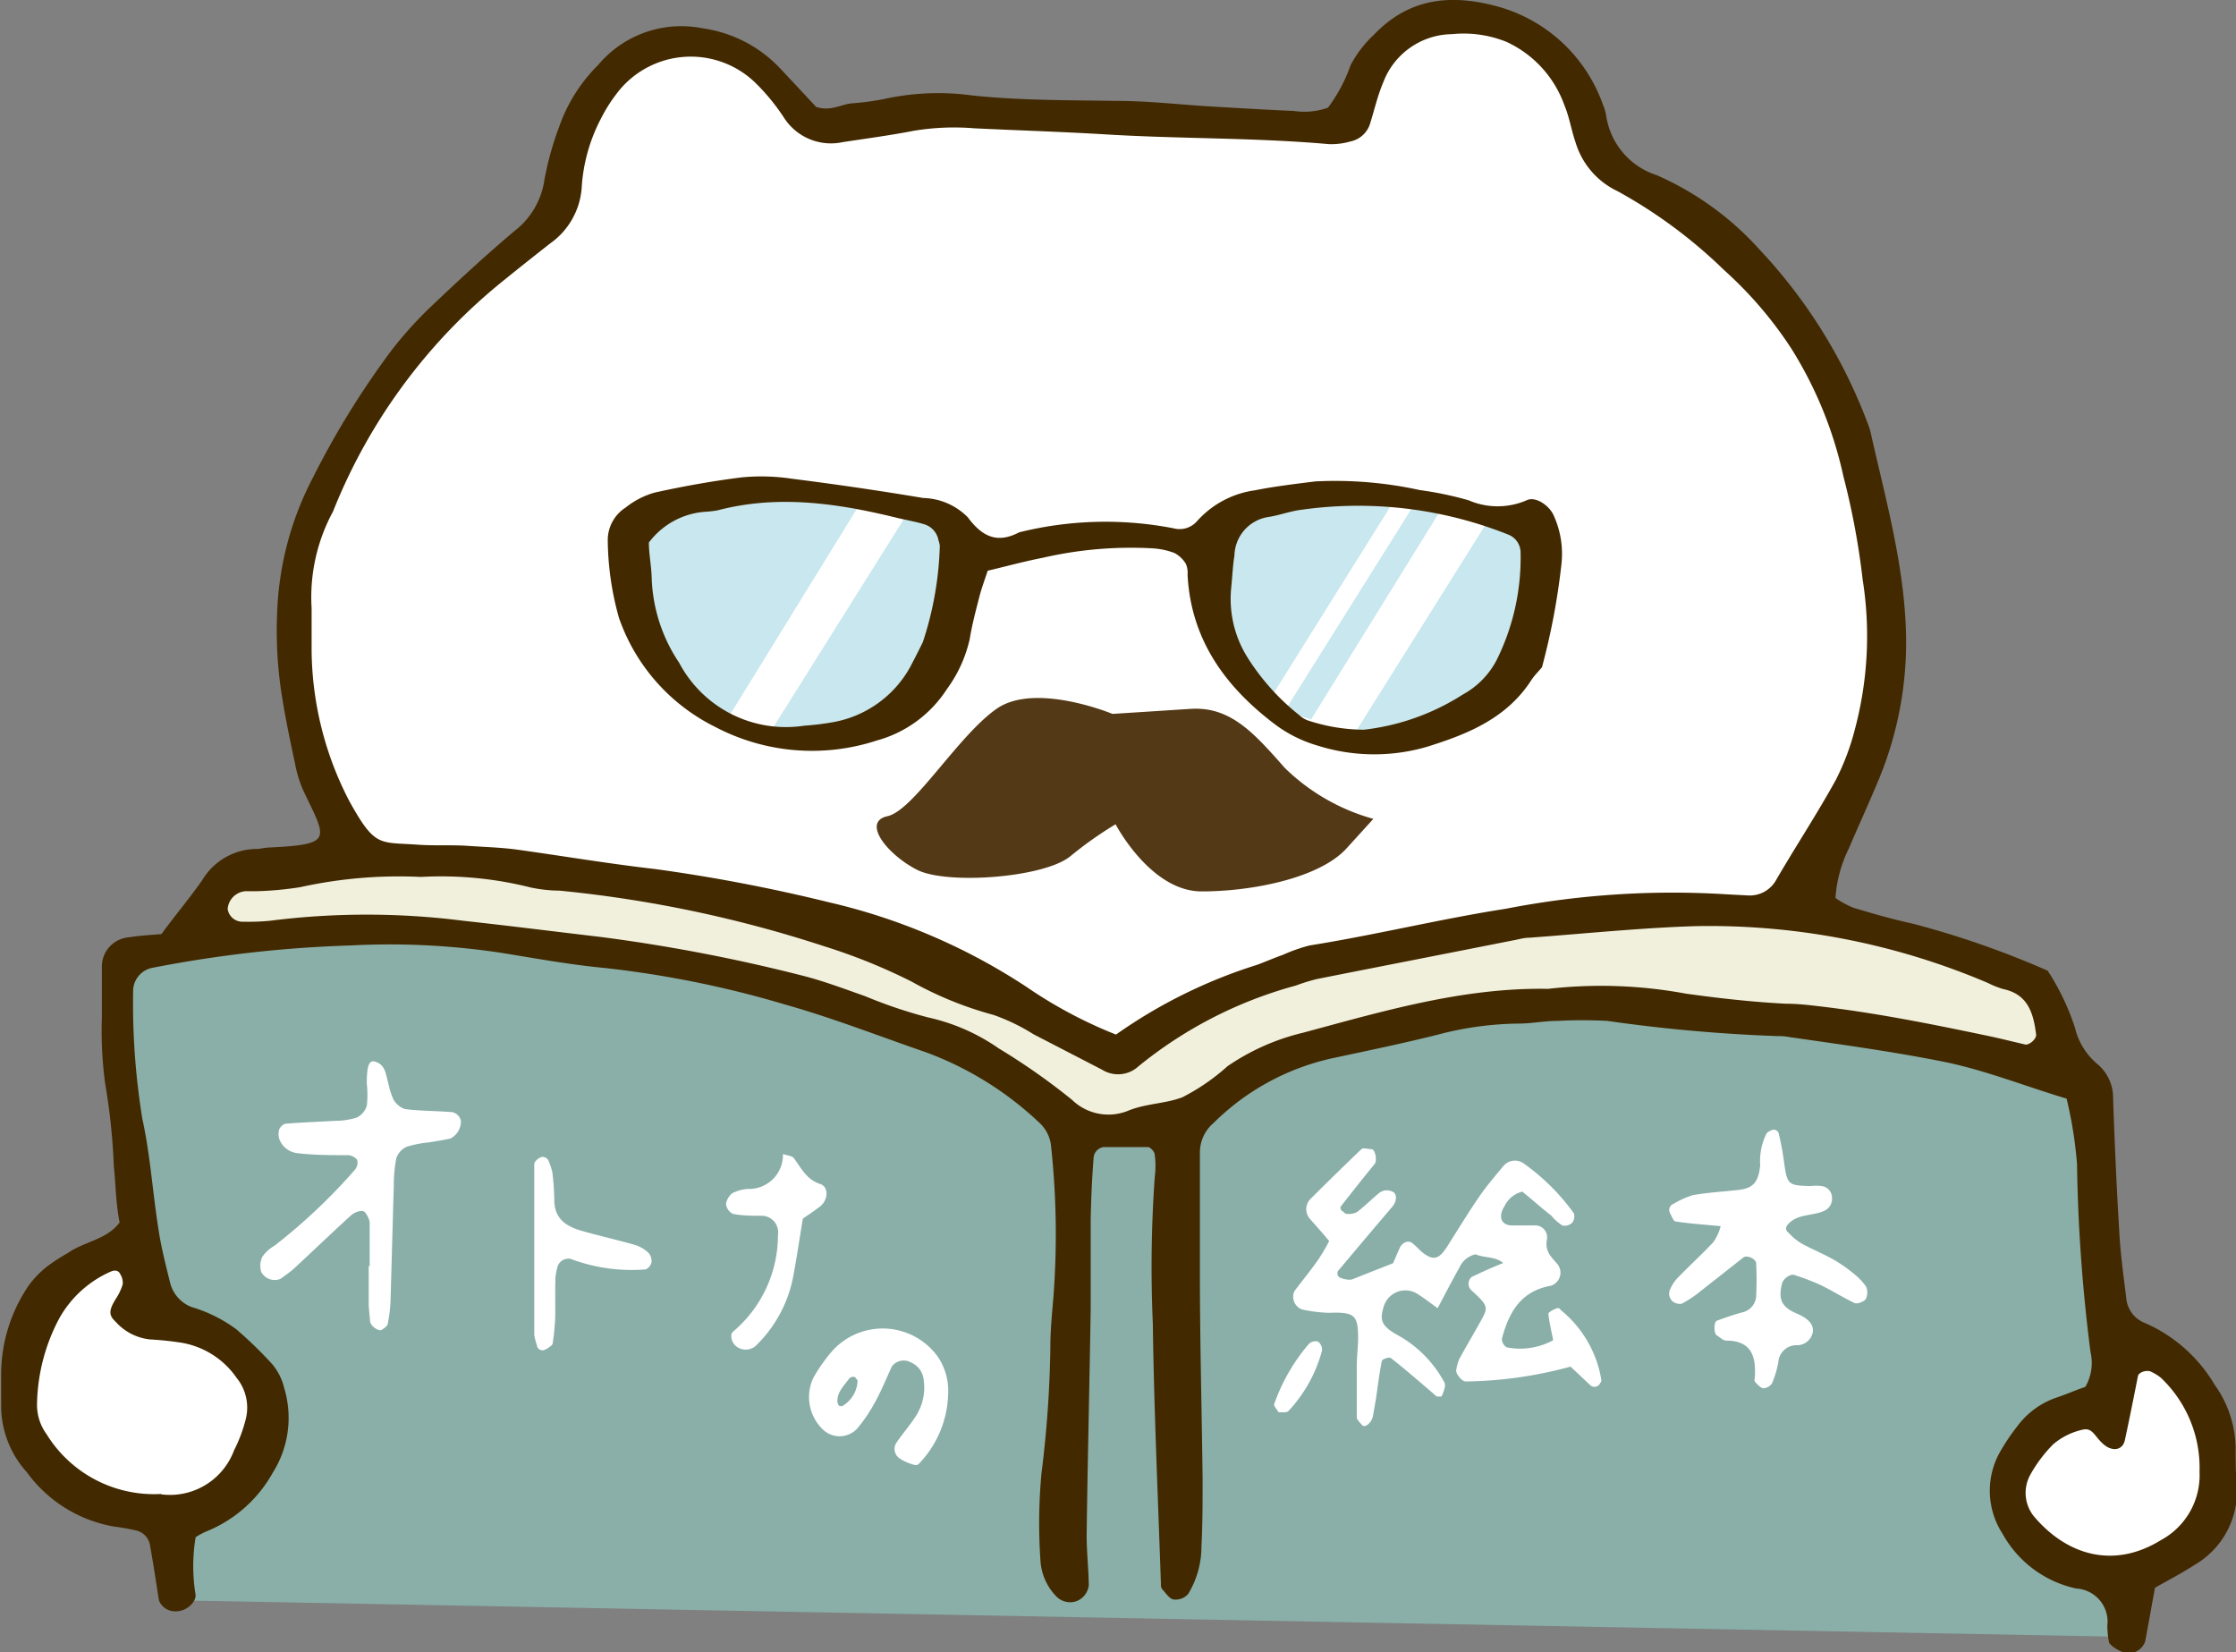 <svg xmlns="http://www.w3.org/2000/svg" viewBox="0 0 115.89 85.64"><rect x="0" y="0" width="115.89" height="85.64" fill="#808080" stroke="none"/><defs><style>.cls-1{fill:#89afa8;}.cls-2{fill:#fff;}.cls-3{fill:#f1f0dd;}.cls-4{fill:#543916;}.cls-5{fill:#c8e7ee;}.cls-6{fill:#422900;}</style></defs><title>chara-15</title><g id="レイヤー_2" data-name="レイヤー 2"><g id="レイヤー_1-2" data-name="レイヤー 1"><path class="cls-1" d="M9.07,82.94S5.74,51.57,6.37,50.58c0,0,1.71-1.89,7.19-2s17.17-.09,22.74,1.62a117.81,117.81,0,0,1,12.14,4.05c3.33,1.43,6.69,4.59,7.71,4.5s3.8.17,4.87-.55,9.26-6.56,19.15-6,25.53,2.61,27.51,3.42l1.53,14.47L110,84.83Z"/><path class="cls-2" d="M18,43.75s-5.12-12.52-1.47-18.2,6.59-9.67,7.62-10.47,4.32-3.41,4.43-4.21,1.82-7.74,4.9-8.53,6.25,1.82,7.05,2.84a3.76,3.76,0,0,0,3.19,1.14c1.13,0,6.94-.23,9.55-.23s14.68.8,15.13.68,1.94-2.16,2.28-2.95S73.78.63,76.17,1A6.33,6.33,0,0,1,81.4,4.73c.91,2.16,3.64,4.77,5.58,6s5.69,4.66,7,7.39,4.78,9.78,3.53,15.7a110.52,110.52,0,0,1-4,13.2s-19.91.57-25.26,2.84-10.24,4.44-10.69,4.44A114,114,0,0,0,18,43.75Z"/><path class="cls-2" d="M6.54,64.57S1.31,66.84,1.2,70.83,4,79.7,8.71,78.9s6.71-5.12,5.23-7.51-6.49-3-6.49-3.3S6.54,64.57,6.54,64.57Z"/><path class="cls-2" d="M110.19,69.46l-1.37,3.87s-3.87.45-4.32,2.61,1.59,6.38,5,6.38S119.74,74.35,110.19,69.46Z"/><path class="cls-3" d="M106.32,55.47S87,50.92,78.56,52.28c-2.94.48-7.18.89-9.9,1.82a39,39,0,0,0-8.42,4.32,34,34,0,0,1-4.09.35,92.09,92.09,0,0,0-8.42-4.9c-2.62-1.13-19.23-5.8-25.37-5.8a112.68,112.68,0,0,0-11.83.68l1.13-3.64s9.56-.91,14.45-.22,17.07,2,20.14,4.09,11.38,5.35,11.38,5.35,12.74-6.94,22.07-6.6,14.79.11,14.79.11l10.58,3.08Z"/><path class="cls-4" d="M57.66,37s-4-1.66-6-.27S47.36,42,46,42.3s0,2,1.53,2.78,6.54.42,7.93-.69a19.71,19.71,0,0,1,2.36-1.67s1.81,3.48,4.46,3.48,6.12-.7,7.51-2.23l1.39-1.53a10.62,10.62,0,0,1-4.59-2.64C65,38,63.78,36.6,61.69,36.74Z"/><path class="cls-5" d="M36.53,36.31A19,19,0,0,1,32.75,29c-.14-1.67,1.12-2.09,4.73-2.93a20,20,0,0,1,6.92.32l-6.78,11Z"/><path class="cls-5" d="M46.88,26.85c1,.24,1.73.43,1.73.43,2.23,8.9-5.56,11-8.9,11Z"/><path class="cls-5" d="M77.21,26.85c1.05.24,1.73.43,1.73.43,2.23,8.9-5.56,11-8.9,11Z"/><path class="cls-5" d="M65.64,36.52,72.22,26a14.27,14.27,0,0,0-4.41.05c-3.62.84-4.87,1.26-4.73,2.93.09,1.12.3,5.12,2.37,7.51Z"/><path class="cls-5" d="M73.32,26.11,66.59,36.84l1.36.45,6.78-10.95Z"/><path class="cls-6" d="M10.14,79.67a9.09,9.09,0,0,0,0,3c0,.41-.5.84-1,.84a.9.9,0,0,1-.9-.56c-.16-1-.29-1.89-.46-2.83a.94.94,0,0,0-.73-.8,10.68,10.68,0,0,0-1.13-.2A7.08,7.08,0,0,1,1.39,76.3,5.13,5.13,0,0,1,.06,72.89c0-.57,0-1.15,0-1.72a8.17,8.17,0,0,1,1.46-4.59,5.07,5.07,0,0,1,1-1,10.51,10.51,0,0,1,1-.64c.85-.6,2-.68,2.68-1.58C6,62.35,6,61.4,5.9,60.44a32.53,32.53,0,0,0-.45-4.28,20.71,20.71,0,0,1-.17-3.44c0-.86,0-1.73,0-2.59a1.52,1.52,0,0,1,1.39-1.55c.56-.09,1.13-.12,1.7-.17.73-1,1.45-1.85,2.11-2.79A3.31,3.31,0,0,1,13.3,44c.19,0,.38-.06.57-.07,3.46-.17,3.07-.39,1.83-3a6.46,6.46,0,0,1-.41-1.36c-.24-1.13-.48-2.25-.66-3.39a21.2,21.2,0,0,1-.27-4.29,16.34,16.34,0,0,1,1.86-7.14,44.07,44.07,0,0,1,4.07-6.59,20.45,20.45,0,0,1,2.12-2.34c1.39-1.32,2.8-2.62,4.27-3.86a4.07,4.07,0,0,0,1.54-2.66A16.16,16.16,0,0,1,29,6.52a8.38,8.38,0,0,1,2-3.15,5.62,5.62,0,0,1,5.43-1.9,6.82,6.82,0,0,1,4,2.07l1.87,2c.73.24,1.25-.11,1.81-.18a14,14,0,0,0,1.72-.23,13.06,13.06,0,0,1,4.58-.18c2.48.26,5,.24,7.47.28,1.63,0,3.25.19,4.88.29,1.43.08,2.87.17,4.3.23a3.64,3.64,0,0,0,1.77-.17A8.26,8.26,0,0,0,70,3.38,5.94,5.94,0,0,1,71.21,1.8c1.91-2,4.18-2.12,6.63-1.4a8.06,8.06,0,0,1,5.23,5,2.69,2.69,0,0,1,.17.55,3.83,3.83,0,0,0,2.63,3.13,15.6,15.6,0,0,1,5.33,3.86,26.94,26.94,0,0,1,5.6,9,2.9,2.9,0,0,1,.17.55c.78,3.46,1.75,6.89,1.82,10.47a18.58,18.58,0,0,1-1.47,7.57c-.48,1.15-1,2.28-1.49,3.43a6.84,6.84,0,0,0-.7,2.58,4.7,4.7,0,0,0,.94.51c1,.3,2,.59,3.06.82a46.83,46.83,0,0,1,7,2.44,12.53,12.53,0,0,1,1.41,2.94,3.52,3.52,0,0,0,1.18,1.91,2.27,2.27,0,0,1,.8,1.77c.08,2.3.18,4.6.32,6.9.06,1.15.22,2.29.36,3.43a1.52,1.52,0,0,0,1,1.32,7.85,7.85,0,0,1,3.59,3.2,5.73,5.73,0,0,1,1.08,3.22c0,.67,0,1.34.06,2a4.4,4.4,0,0,1-2.18,4.1c-.64.42-1.32.77-2.06,1.19-.17.92-.33,1.85-.51,2.79a.93.93,0,0,1-.87.61c-.3,0-.92-.36-1-.57a4.81,4.81,0,0,1-.09-.85,1.72,1.72,0,0,0-1.61-1.94,5.75,5.75,0,0,1-3.82-2.84,4.09,4.09,0,0,1-.06-4.36,10.4,10.4,0,0,1,.81-1.19,4.22,4.22,0,0,1,2.06-1.51c.53-.18,1-.39,1.48-.55a2.47,2.47,0,0,0,.27-1.8,86.21,86.21,0,0,1-.7-9.75,21.56,21.56,0,0,0-.54-3.39c-2.17-.65-4.2-1.47-6.36-1.91-2.64-.53-5.3-.89-8-1.28a2.75,2.75,0,0,0-.57-.05,82.49,82.49,0,0,1-8.88-.79,24.68,24.68,0,0,0-2.58,0c-.67,0-1.34.14-2,.14a17,17,0,0,0-4.26.59c-1.77.44-3.55.81-5.33,1.19a12.56,12.56,0,0,0-6.24,3.38,2,2,0,0,0-.7,1.51c0,2.11,0,4.22,0,6.33,0,3.55.1,7.1.14,10.64,0,1.16,0,2.31-.06,3.46a4.76,4.76,0,0,1-.68,2.45.85.85,0,0,1-.73.3c-.23,0-.43-.33-.62-.53a.37.37,0,0,1-.07-.26c-.15-4.51-.36-9-.42-13.52A66.32,66.32,0,0,1,59.85,61a4.44,4.44,0,0,0,0-1.15c0-.15-.22-.39-.35-.4-.76,0-1.52,0-2.29,0a.6.6,0,0,0-.53.58c-.08,1-.13,2.11-.15,3.16,0,1.53,0,3.07,0,4.6-.06,3.93-.16,7.86-.21,11.79,0,.86.1,1.72.11,2.58a1,1,0,0,1-.68.84,1,1,0,0,1-1-.26,2.91,2.91,0,0,1-.82-1.8,28.11,28.11,0,0,1,.05-4.59,58,58,0,0,0,.46-6.58c0-.86.09-1.72.16-2.58a42.69,42.69,0,0,0-.12-7.75,1.9,1.9,0,0,0-.62-1.26A17.2,17.2,0,0,0,48,54.54c-2.44-.84-4.86-1.79-7.35-2.49a53.12,53.12,0,0,0-9.29-1.88c-1.81-.17-3.6-.5-5.4-.79A38.63,38.63,0,0,0,18.18,49,63.46,63.46,0,0,0,7.9,50.16a1.23,1.23,0,0,0-1,1.21A37.25,37.25,0,0,0,7.38,58c.41,1.87.53,3.79.83,5.69.14.94.38,1.88.61,2.8a1.81,1.81,0,0,0,1.11,1.25,7.5,7.5,0,0,1,2.3,1.14,21.1,21.1,0,0,1,1.86,1.8,3,3,0,0,1,.64,1.26,5.33,5.33,0,0,1-.6,4.4,6.9,6.9,0,0,1-3.36,3A3.56,3.56,0,0,0,10.14,79.67Zm47.7-26.05A26.28,26.28,0,0,1,65.17,50c.45-.17.89-.36,1.34-.52A8.33,8.33,0,0,1,67.88,49c3.4-.54,6.75-1.37,10.16-1.9a45.1,45.1,0,0,1,11.44-.75l1.15.06a1.56,1.56,0,0,0,1.43-.81c1-1.72,2.12-3.42,3.09-5.18a12.71,12.71,0,0,0,1-2.67,18.74,18.74,0,0,0,.39-7.71,38.87,38.87,0,0,0-1-5.36,20.73,20.73,0,0,0-2.7-6.62A20.48,20.48,0,0,0,89.36,14a25.57,25.57,0,0,0-5.52-4.09,4.1,4.1,0,0,1-2.18-2.53c-.22-.64-.32-1.31-.58-1.93a5.73,5.73,0,0,0-3-3.28,5.93,5.93,0,0,0-2.82-.4,3.86,3.86,0,0,0-3.56,2.48c-.3.7-.47,1.46-.7,2.19a1.35,1.35,0,0,1-1,.89,3.61,3.61,0,0,1-1.13.14c-3.82-.34-7.66-.27-11.48-.5-2.3-.14-4.6-.21-6.89-.32a12.78,12.78,0,0,0-3.15.13c-1.23.24-2.46.4-3.69.59a2.89,2.89,0,0,1-3-1.23,10.88,10.88,0,0,0-1.44-1.78,4.81,4.81,0,0,0-7.31.56,8,8,0,0,0-.76,1.22,8.84,8.84,0,0,0-1,3.57,3.87,3.87,0,0,1-1.64,2.91c-.75.59-1.5,1.18-2.25,1.79a29.22,29.22,0,0,0-9,12.1,9.32,9.32,0,0,0-1.11,5c0,.67,0,1.34,0,2a17.21,17.21,0,0,0,1.95,8c1.35,2.44,1.55,2.12,3.57,2.27.86.06,1.73,0,2.59.06s1.73.08,2.58.2c2.37.33,4.74.73,7.11,1a86.89,86.89,0,0,1,9,1.72,31.55,31.55,0,0,1,10.24,4.38A23.51,23.51,0,0,0,57.84,53.62Zm-36-8.17a23.72,23.72,0,0,0-6.28.53,17.25,17.25,0,0,1-2.28.21h-.57a1,1,0,0,0-.91.92.77.77,0,0,0,.8.66A11.48,11.48,0,0,0,14,47.72a39.69,39.69,0,0,1,10,0c2.38.26,4.75.56,7.13.84a87.85,87.85,0,0,1,10.44,2c1.11.28,2.19.69,3.27,1.07a24.49,24.49,0,0,0,3.26,1.1,10.29,10.29,0,0,1,3.67,1.61A33.9,33.9,0,0,1,55.56,57a2.71,2.71,0,0,0,2.95.55c.91-.36,1.9-.35,2.77-.68a10.86,10.86,0,0,0,2.34-1.61,11.74,11.74,0,0,1,3.93-1.74c4.16-1.12,8.31-2.35,12.69-2.27a24.13,24.13,0,0,1,7.15.25c1.72.24,3.43.43,5.15.52.58,0,1.15.06,1.72.13,2.86.33,5.68.89,8.5,1.48.75.15,1.49.34,2.23.51.23,0,.57-.31.54-.53-.14-1.1-.42-2.08-1.71-2.35a4.94,4.94,0,0,1-.8-.32A36.82,36.82,0,0,0,87.87,48c-2.87.09-5.74.39-8.61.6-.28,0-.56.09-.85.14-3.38.67-6.77,1.33-10.15,2a10,10,0,0,0-1.1.34A22,22,0,0,0,59,55.27a1.56,1.56,0,0,1-1.88.17L53.56,53.6a10.22,10.22,0,0,0-2.07-1,18.59,18.59,0,0,1-4.25-1.73,30,30,0,0,0-4.53-1.83A64.11,64.11,0,0,0,29,46.16,7.56,7.56,0,0,1,27.52,46,19,19,0,0,0,21.8,45.45Zm-13.47,32a3.54,3.54,0,0,0,3.76-2.28,7.64,7.64,0,0,0,.6-1.59,2.44,2.44,0,0,0-.46-2.16,4.36,4.36,0,0,0-2.81-1.82,15.68,15.68,0,0,0-1.68-.18A2.77,2.77,0,0,1,6,68.51c-.37-.34-.37-.59,0-1.19a2.78,2.78,0,0,0,.36-.76.82.82,0,0,0-.12-.51c-.09-.21-.27-.24-.49-.15a5.66,5.66,0,0,0-2.69,2.45,9.78,9.78,0,0,0-1.14,4.38,2.58,2.58,0,0,0,.5,1.61A6.54,6.54,0,0,0,8.33,77.43ZM114,76.28a6.43,6.43,0,0,0-2-4.87,2.3,2.3,0,0,0-.48-.3c-.22-.14-.66,0-.71.2-.22,1.11-.44,2.22-.68,3.33-.11.52-.64.62-1.11.21s-.56-.88-1.09-.75a3.52,3.52,0,0,0-1.51.75,7.2,7.2,0,0,0-1.19,1.58,1.94,1.94,0,0,0,.17,2.14c1.75,2.08,4.19,2.74,6.6,1.25A3.82,3.82,0,0,0,114,76.28Z"/><path class="cls-6" d="M79.92,34.58c-.17.21-.38.41-.54.65-1.28,2-3.31,2.82-5.44,3.48a9.75,9.75,0,0,1-5.66-.07A6.88,6.88,0,0,1,66,37.48c-2.55-1.95-4.28-4.38-4.45-7.7a1.12,1.12,0,0,0-.09-.56,1.51,1.51,0,0,0-.59-.56,3.86,3.86,0,0,0-1.12-.24,20.32,20.32,0,0,0-5.71.49c-.93.18-1.84.43-2.85.67-.13.41-.3.85-.42,1.31-.19.74-.39,1.48-.51,2.23a6.94,6.94,0,0,1-1.18,2.59,6.3,6.3,0,0,1-3.64,2.67,10.78,10.78,0,0,1-8.36-.7,9.94,9.94,0,0,1-5-5.66,15.23,15.23,0,0,1-.58-4,2,2,0,0,1,.92-1.71,4.27,4.27,0,0,1,1.51-.78c1.49-.33,3-.6,4.52-.79a10.62,10.62,0,0,1,2.58.07q3.42.43,6.82,1a3.36,3.36,0,0,1,2.31,1c.74,1,1.52,1.38,2.66.78a18.52,18.52,0,0,1,8-.21A1.2,1.2,0,0,0,62.05,27a4.93,4.93,0,0,1,3-1.59c1-.2,2.08-.33,3.13-.46a20.49,20.49,0,0,1,5.41.45,17.75,17.75,0,0,1,2.53.53,3.78,3.78,0,0,0,3,0c.45-.23,1.17.26,1.4.77a4.81,4.81,0,0,1,.41,2.52A35.53,35.53,0,0,1,79.92,34.58ZM33.63,28.12c0,.6.14,1.26.15,1.92a8.35,8.35,0,0,0,1.42,4.31,6.26,6.26,0,0,0,6.49,3.26,13.42,13.42,0,0,0,1.42-.17,5.71,5.71,0,0,0,4.07-2.88c.22-.42.44-.85.65-1.28a17.36,17.36,0,0,0,.88-5,1.64,1.64,0,0,0-.07-.28,1.06,1.06,0,0,0-.71-.82c-.45-.14-.93-.22-1.39-.33-3.09-.76-6.19-1.23-9.35-.4a5.22,5.22,0,0,1-.57.07A4,4,0,0,0,33.63,28.12Zm30.18,2.37a5.71,5.71,0,0,0,.85,3.59,11.93,11.93,0,0,0,2.7,3,1.27,1.27,0,0,0,.49.28,9.42,9.42,0,0,0,2.83.46A12,12,0,0,0,75.81,36a4.3,4.3,0,0,0,1.78-1.83,11.93,11.93,0,0,0,1.22-5.57,1,1,0,0,0-.63-.89,21,21,0,0,0-10.73-1.29c-.57.07-1.12.28-1.68.37a2.07,2.07,0,0,0-1.79,2C63.89,29.34,63.87,29.92,63.81,30.49Z"/><path class="cls-2" d="M80.5,69.46c-.09-.46-.2-.91-.25-1.37,0-.08.25-.21.4-.27s.19,0,.26.09A5.89,5.89,0,0,1,83,71.54c0,.07-.07.16-.12.23s-.29.2-.48,0l-1-.94a21.76,21.76,0,0,1-5.43.77c-.21,0-.55-.43-.49-.61a2.34,2.34,0,0,1,.15-.55c.37-.68.76-1.33,1.13-2s.4-.75-.48-1.55a.46.46,0,0,1,0-.71c.52-.25,1-.47,1.63-.72-.41-.35-1-.26-1.43-.45a1.18,1.18,0,0,0-.84.69c-.38.66-.72,1.34-1.13,2.1-.38-.27-.74-.56-1.13-.79a1.17,1.17,0,0,0-1.64.64c-.26.77-.15,1.07.69,1.54a6.09,6.09,0,0,1,2.4,2.4.4.4,0,0,1,.06.28,2.21,2.21,0,0,1-.18.51s-.19,0-.24,0c-.8-.68-1.58-1.37-2.39-2-.07-.06-.44.06-.46.15-.13.65-.21,1.31-.31,2l-.15.85c-.06.35-.41.65-.56.48s-.28-.28-.28-.42c0-.86,0-1.73,0-2.59,0-.48.06-1,.07-1.44,0-1.25-.15-1.42-1.53-1.37a7.46,7.46,0,0,1-1.4-.18.71.71,0,0,1-.38-.93c.4-.54.83-1.06,1.22-1.61a9.8,9.8,0,0,0,.59-1c-.35-.42-.67-.78-1-1.15a.76.76,0,0,1,0-1q1.32-1.32,2.67-2.61c.1-.09.35,0,.53,0s.3.57.16.76l-.72.89c-.35.45-.71.89-1.06,1.35,0,0,0,.16.1.21s.15.15.22.14a.94.94,0,0,0,.54-.09c.38-.29.72-.63,1.09-.94a.66.66,0,0,1,.77-.11c.22.11.21.46,0,.74q-1.39,1.63-2.78,3.29a.25.25,0,0,0,.11.44.9.9,0,0,0,.27.07.66.66,0,0,0,.28,0l2.13-.84c.13-.28.23-.54.35-.8s.43-.42.65-.24.28.26.42.39c.61.53.92.49,1.35-.16.57-.89,1.11-1.79,1.71-2.66.38-.55.82-1.06,1.25-1.58a.78.78,0,0,1,1-.15,11.09,11.09,0,0,1,2.64,2.61.54.54,0,0,1-.09.5.59.59,0,0,1-.49.14A2.3,2.3,0,0,1,80.4,63c-.52-.4-1-.84-1.5-1.24a1.39,1.39,0,0,0-.92.75c-.35.54-.18,1,.39,1,.39,0,.77,0,1.15,0a.62.62,0,0,1,.65.76c-.09.58.2.84.52,1.21a.71.71,0,0,1-.32,1.16c-1.57.28-2.17,1.4-2.53,2.75a.53.53,0,0,0,.25.44A3.57,3.57,0,0,0,80.5,69.46Z"/><path class="cls-2" d="M89.18,63.55c-.83-.08-1.58-.13-2.32-.24-.12,0-.22-.27-.3-.43a.34.34,0,0,1,.18-.49,4.67,4.67,0,0,1,1-.45c.76-.13,1.53-.18,2.29-.26s1.1-.31,1.2-1.28a3.18,3.18,0,0,1,.33-1.66.61.61,0,0,1,.23-.15.27.27,0,0,1,.41.2,13.27,13.27,0,0,1,.26,1.4c.17,1.22.2,1.25,1.38,1.28a2.17,2.17,0,0,1,.57,0,.61.61,0,0,1,.54.57.69.69,0,0,1-.37.7c-.6.29-1.35.15-1.87.67-.17.17-.2.34,0,.49a3.06,3.06,0,0,0,.65.54c.58.32,1.21.57,1.79.91a7.94,7.94,0,0,1,1.15.85,3.08,3.08,0,0,1,.38.43c.15.17.13.67-.06.78s-.39.18-.51.12c-.6-.29-1.17-.65-1.77-.94A12.63,12.63,0,0,0,93,66.08c-.21-.07-.58.19-.64.45-.21.83,0,1.22.75,1.54.63.27.92.59.84,1a.83.83,0,0,1-.83.65.94.94,0,0,0-.95.87,5.06,5.06,0,0,1-.32,1.09.57.57,0,0,1-.44.27c-.14,0-.29-.16-.41-.29s-.05-.18-.05-.27c.07-1.08-.16-1.9-1.48-1.91-.17,0-.33-.18-.49-.27s-.16-.69,0-.76c.44-.16.89-.32,1.35-.44a.91.91,0,0,0,.69-.82,16.21,16.21,0,0,0,0-1.71c0-.23-.47-.45-.66-.31l-2.26,1.78a5.87,5.87,0,0,1-.94.62.6.6,0,0,1-.5-.15.56.56,0,0,1-.14-.49,2,2,0,0,1,.44-.71c.6-.62,1.24-1.2,1.83-1.83A2.47,2.47,0,0,0,89.18,63.55Z"/><path class="cls-2" d="M19.16,65.63c0-.77,0-1.54,0-2.3a1.25,1.25,0,0,0-.23-.48c-.1-.17-.5-.08-.77.17-1,.91-1.95,1.83-2.94,2.74-.21.19-.45.35-.68.52a.79.79,0,0,1-1-.36,1.08,1.08,0,0,1,.06-.79,1.94,1.94,0,0,1,.63-.57,29.89,29.89,0,0,0,4.17-3.94.57.57,0,0,0,.11-.51.66.66,0,0,0-.48-.24c-.86,0-1.72,0-2.58-.1a1.14,1.14,0,0,1-.92-.61.82.82,0,0,1-.08-.53c0-.16.22-.38.35-.39.85-.07,1.71-.1,2.57-.15a3.75,3.75,0,0,0,1.12-.17,1,1,0,0,0,.52-.61,4.83,4.83,0,0,0,0-1.14c0-.91.11-1.24.42-1.15.57.16.56.69.7,1.13a4,4,0,0,0,.25.81,1.08,1.08,0,0,0,.61.52c.76.1,1.53.09,2.29.15a.58.58,0,0,1,.61.47,1,1,0,0,1-.55.91c-.38.08-.75.14-1.13.2a5.7,5.7,0,0,0-1.12.22,1,1,0,0,0-.55.6,7.43,7.43,0,0,0-.13,1.42c-.06,2-.11,4-.17,6a7.25,7.25,0,0,1-.14,1.14c0,.13-.2.26-.33.34s-.57-.19-.59-.46-.06-.57-.07-.86c0-.67,0-1.34,0-2Z"/><path class="cls-2" d="M49.14,72.29a5.4,5.4,0,0,1-1.55,3.61.32.32,0,0,1-.27,0,2.33,2.33,0,0,1-.73-.34.59.59,0,0,1-.14-.77c.32-.48.7-.9,1-1.37a2.72,2.72,0,0,0,.42-1.92,1.08,1.08,0,0,0-.64-.88.77.77,0,0,0-1,.19c-.32.69-.6,1.4-1,2.08a7.93,7.93,0,0,1-.82,1.17,1.25,1.25,0,0,1-1.79,0,2.33,2.33,0,0,1-.46-2.66A8.61,8.61,0,0,1,43.15,70a3.52,3.52,0,0,1,5.48.35A3.16,3.16,0,0,1,49.14,72.29Zm-4.69-.74c-.06-.07-.11-.18-.18-.19a.29.29,0,0,0-.25.08c-.26.36-.62.68-.62,1.18a.42.42,0,0,0,.09.24.24.24,0,0,0,.19,0A1.6,1.6,0,0,0,44.45,71.55Z"/><path class="cls-2" d="M28.78,68.06c0,.41-.05,1-.13,1.54,0,.13-.23.26-.38.34a.29.29,0,0,1-.44-.21,3.58,3.58,0,0,1-.14-.54c0-.38,0-.76,0-1.15,0-2.57,0-5.14,0-7.71,0-.12.19-.29.33-.35s.37,0,.44.26a2.72,2.72,0,0,1,.17.53,13.74,13.74,0,0,1,.1,1.43c0,.94.59,1.35,1.38,1.58s1.84.47,2.76.73a1.83,1.83,0,0,1,.72.4.65.65,0,0,1,.18.5.54.54,0,0,1-.3.38,9,9,0,0,1-3.91-.55.61.61,0,0,0-.66.39,3.69,3.69,0,0,0-.11.56C28.77,66.76,28.78,67.33,28.78,68.06Z"/><path class="cls-2" d="M40.58,59.81c.23.08.47.09.56.21.39.51.64,1.1,1.36,1.34.47.15.43.84,0,1.17s-.61.43-.89.63c-.18,1.09-.33,2.13-.53,3.16a6.76,6.76,0,0,1-1.93,3.45.79.79,0,0,1-1,0c-.24-.19-.34-.61-.15-.76a6.54,6.54,0,0,0,2.32-5,.86.86,0,0,0-.81-1c-.48,0-1,0-1.42-.08-.26,0-.53-.41-.44-.63a.93.93,0,0,1,.29-.45,2,2,0,0,1,.83-.23A1.76,1.76,0,0,0,40.58,59.81Z"/><path class="cls-2" d="M66.27,73.2c-.08-.15-.26-.32-.23-.43a9.74,9.74,0,0,1,1.8-3.12.49.49,0,0,1,.47-.12.53.53,0,0,1,.21.47,7.4,7.4,0,0,1-1.74,3.13C66.69,73.23,66.45,73.18,66.27,73.2Z"/></g></g></svg>